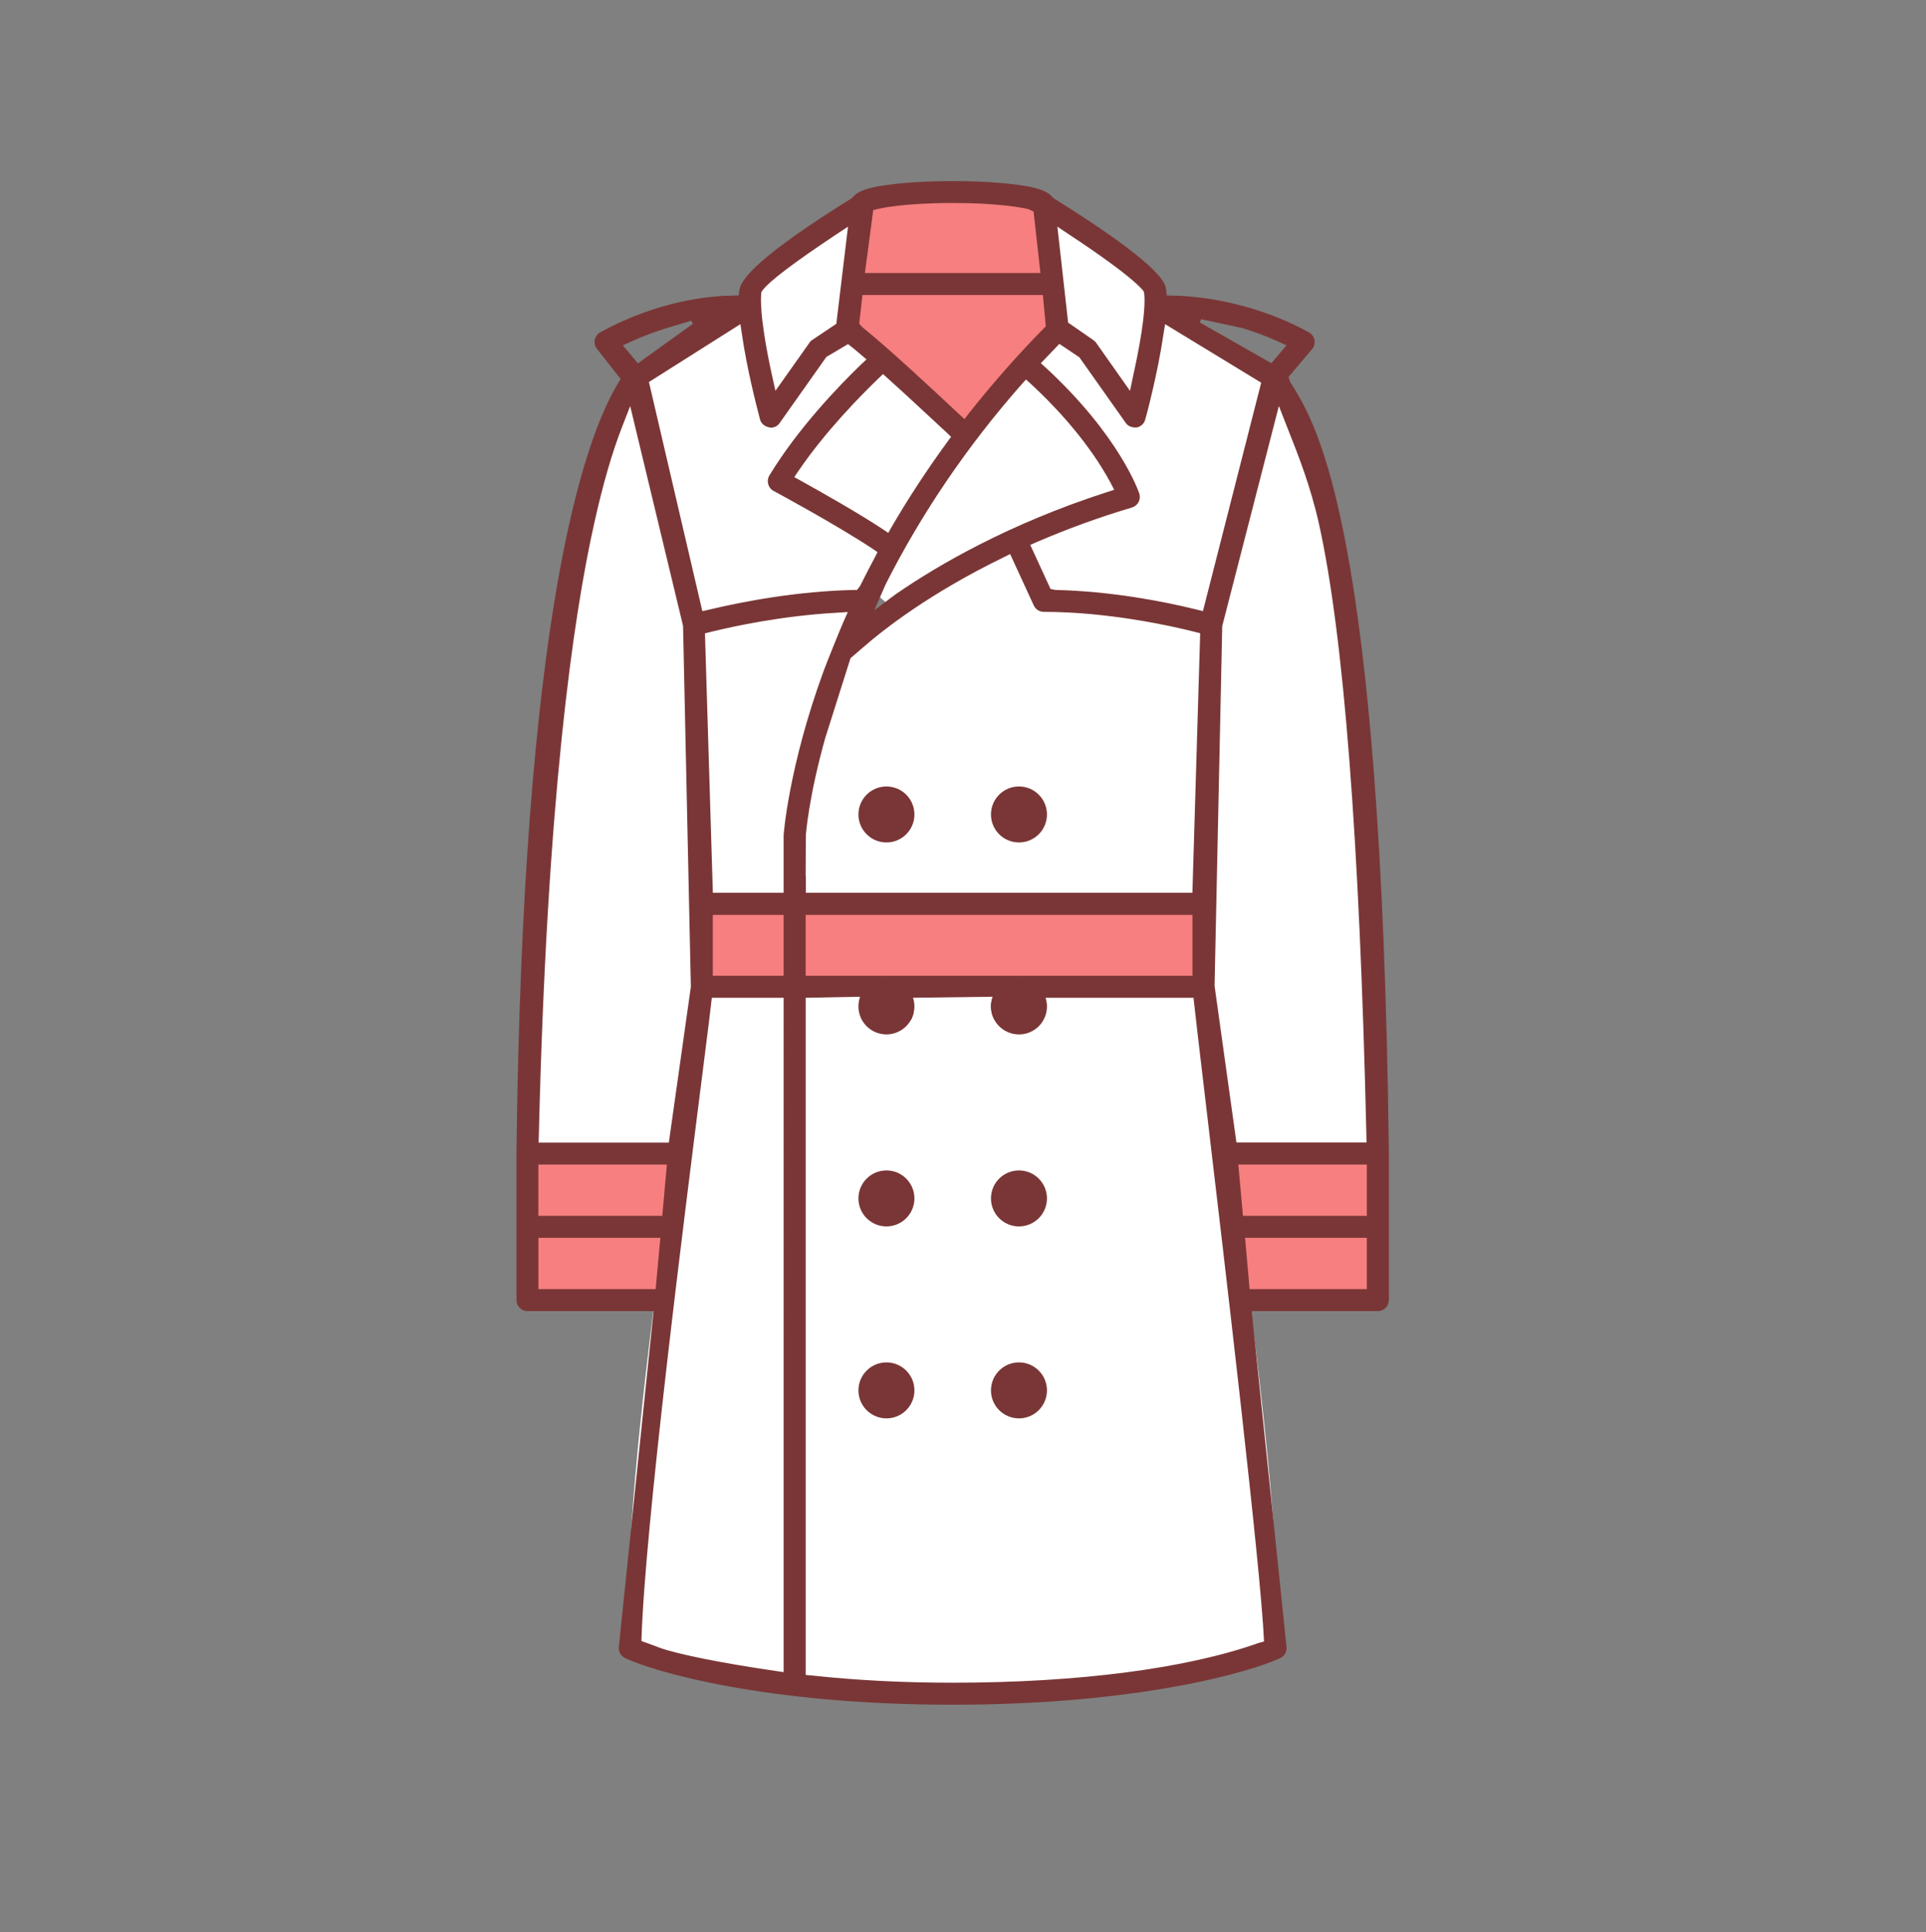 <svg xmlns="http://www.w3.org/2000/svg" viewBox="0 0 92.525 92.837">
  <rect x="0" y="0" width="92.525" height="92.837" fill="#808080" stroke="none"/>
  <g fill="#FFF">
    <path d="M52.18 16.805l-1.413-.934-.692-6.163 1.645 1.089c.917.602 3.111 2.079 3.65 2.789l.149.208.031.243c.098.976-.236 2.777-.533 4.119l-.435 2.066-2.402-3.417zM36.513 18.154c-.241-1.089-.632-3.074-.534-4.1l.034-.27.155-.202c.372-.49 1.53-1.376 3.643-2.785L41.46 9.71l-.696 6.16-1.419.949-2.388 3.39-.444-2.055zM42.059 25.896c-1.312-.86-3.232-1.931-3.863-2.282l-.888-.488.569-.837c1.323-1.939 3.018-3.667 3.91-4.524l.62-.597.638.578c.826.741 1.703 1.558 2.291 2.104l.537.498.592.573-.478.649c-.945 1.295-1.831 2.647-2.632 4.019l-.478.841-.818-.534z"/>
    <path d="M41.789 28.272l.197-.394c1.747-3.474 3.979-6.764 6.634-9.778l.631-.706.691.641c2.289 2.118 3.438 3.961 3.92 4.871l.501.974-1.038.335c-4.655 1.505-8.002 3.462-9.988 4.838l-.363.251-1.185-1.032zM45.766 81.432c-2.399 0-4.694-.117-6.822-.349l-.829-.082v-33.65h3.981l-.247.745c-.028.086-.042.172-.042.258 0 .429.348.776.775.776.281 0 .543-.153.682-.4.035-.065.063-.144.076-.22.018-.075.021-.11.021-.156 0-.086-.014-.172-.042-.258l-.247-.745h5.374l-.226.734c-.036.118-.047.192-.047.269 0 .134.031.256.097.374.137.248.398.402.683.402.428 0 .775-.348.775-.776 0-.084-.015-.171-.043-.261l-.24-.742h8.391l.077.477c.161.997 3.945 24.489 3.388 31.081l-.013.15-.085.124c-.115.166-.295.265-.581.315-3.461 1.229-8.871 1.934-14.856 1.934zm3.187-15.408c-.43 0-.779.348-.779.775s.35.774.779.774c.428 0 .775-.347.775-.774s-.347-.775-.775-.775zm-6.371 0c-.428 0-.775.348-.775.775s.348.774.775.774c.43 0 .779-.347.779-.774s-.349-.775-.779-.775zm6.371-9.222c-.43 0-.779.348-.779.775s.35.774.779.774c.428 0 .775-.347.775-.774s-.347-.775-.775-.775zm-6.371 0c-.428 0-.775.348-.775.775s.348.774.775.774c.43 0 .779-.347.779-.774s-.349-.775-.779-.775z"/>
    <path d="M38.122 43.481l-.008-1.341.008-2.015c.029-.37.201-2.123.958-4.822l1.247-3.999.71-.612c1.04-.908 3.328-2.696 6.929-4.447l.843-.415 1.39 3.015c.078-.001.157-.001.235-.001 3.036 0 5.974.659 7.113.946l.71.181-.404 13.511H38.122zm10.831-5.125c-.43 0-.779.347-.779.773 0 .428.35.775.779.775.428 0 .775-.348.775-.775.001-.426-.347-.773-.775-.773zm-6.371 0c-.428 0-.775.347-.775.773 0 .428.348.775.775.775.43 0 .779-.348.779-.775 0-.426-.349-.773-.779-.773zM30.452 18.113l5.566-3.51.207 1.38c.231 1.615.697 3.421.823 3.896l2.219-3.152 1.447-.956.531.409 1.253 1.055-.74.71c-.819.788-2.865 2.858-4.268 5.149.475.256 3.117 1.695 4.737 2.773l.691.464-.381.733c-.252.468-.479.916-.695 1.351l-.247.503-.559.013c-2.806.062-5.488.608-6.838.929l-.888.211-2.858-11.958z"/>
    <path d="M57.321 29.85c-1.271-.313-3.825-.851-6.642-.918l-.576-.013-1.394-3.032.856-.381c1.549-.664 3.108-1.23 4.644-1.687-.125-.185-1.033-2.637-4.354-5.709l-.694-.638 1.644-1.71 1.457.965 2.223 3.149c.136-.499.591-2.282.823-3.886l.209-1.371 5.75 3.489-3.059 11.962-.887-.22zM33.673 43.481l-.403-13.505.714-.182c1.177-.288 3.535-.794 6.167-.942l1.51-.086-.62 1.383c-.163.378-.788 1.928-.916 2.281-1.654 4.511-1.89 7.7-1.893 7.732l.002 3.319h-4.561zM37.171 80.858c-2.871-.415-5.186-.97-6.12-1.308l-.791-.28-.025-.371c-.532-7.692 3.224-30.124 3.384-31.075l.079-.474h4.536v33.67l-1.063-.162zM58.979 55.374l-1.107-7.929.361-17.421 3.109-12.08 1.007 2.57c.479 1.214 1.077 2.724 1.481 4.539 1.194 5.347 1.965 15.266 2.292 29.48l.017.84h-7.16z"/>
    <path d="M25.379 55.378l.025-.844c.385-16.224 1.663-24.987 2.668-29.481.424-1.911.888-3.514 1.381-4.76l.929-2.391 2.913 12.097.376 17.386-1.122 7.993h-7.17z"/>
  </g>
  <g fill="#F77F7F">
    <path d="M40.896 13.704l.459-4.07.629-.151c.293-.073 1.444-.315 3.782-.315 2.324 0 3.486.242 3.788.315l.626.151.461 4.07h-9.745z"/>
    <path d="M45.664 20.32c-1.455-1.375-3.528-3.28-4.61-4.146l-.405-.319.263-2.268h9.714l.261 2.274-.316.316c-1.207 1.225-2.404 2.582-3.555 4.032l-.607.791-.745-.68zM33.655 43.366h4.578v4.1h-4.578zM59.495 62.518l-.325-3.633h7.081v3.633z"/>
    <path d="M59.175 58.999l-.326-3.638h7.402v3.638zM25.275 62.518v-3.633h7.091l-.336 3.633z"/>
    <path d="M25.275 58.999v-3.638h7.404l-.327 3.638zM38.114 43.366H57.87v4.1H38.114z"/>
  </g>
  <g fill="#7A3636">
    <path d="M43.619 48.661c0 .133.049.255.139.346.065-.12.115-.255.141-.397l-.28.051zm4.047-.7c-.038.125-.06.255-.06.393 0 .235.06.452.167.647.085-.094.135-.207.135-.34v-.743l-.242.043zm-4.047.7c0 .133.049.255.139.346.065-.12.115-.255.141-.397l-.28.051zm4.047-.7c-.038.125-.06.255-.06.393 0 .235.06.452.167.647.085-.094.135-.207.135-.34v-.743l-.242.043zm-4.047.7c0 .133.049.255.139.346.065-.12.115-.255.141-.397l-.28.051zm4.047-.7c-.038.125-.06.255-.06.393 0 .235.06.452.167.647.085-.094.135-.207.135-.34v-.743l-.242.043zm1.287-.949c-.587 0-1.09.378-1.274.906h2.546c-.186-.528-.685-.906-1.272-.906zm-5.334 1.649c0 .133.049.255.139.346.065-.12.115-.255.141-.397l-.28.051zm4.047-.7c-.038.125-.06.255-.06.393 0 .235.06.452.167.647.085-.094.135-.207.135-.34v-.743l-.242.043zm-5.084-.949c-.586 0-1.086.378-1.271.906h2.547c-.185-.528-.69-.906-1.276-.906zm1.037 1.649c0 .133.049.255.139.346.065-.12.115-.255.141-.397l-.28.051zm4.047-.7c-.038.125-.06.255-.06.393 0 .235.06.452.167.647.085-.094.135-.207.135-.34v-.743l-.242.043zm-4.047.7c0 .133.049.255.139.346.065-.12.115-.255.141-.397l-.28.051zm4.047-.7c-.038.125-.06.255-.06.393 0 .235.06.452.167.647.085-.094.135-.207.135-.34v-.743l-.242.043z"/>
    <path d="M43.929 48.354c0 .089-.009.172-.03.256-.025.143-.075.277-.141.397-.231.412-.674.69-1.176.69-.741 0-1.343-.601-1.343-1.344 0-.15.025-.297.071-.436.186-.528.686-.906 1.271-.906s1.091.378 1.275.906c.047.14.073.286.073.437z"/>
    <circle cx="42.584" cy="57.577" r="1.345"/>
    <circle cx="42.584" cy="66.8" r="1.345"/>
    <circle cx="42.584" cy="39.13" r="1.345"/>
    <path d="M50.296 48.354c0 .743-.601 1.344-1.343 1.344-.504 0-.948-.278-1.18-.694v-.002c-.107-.195-.167-.412-.167-.647 0-.138.021-.268.06-.393.005-.015.009-.03.013-.043.185-.528.688-.906 1.274-.906s1.086.378 1.271.906c.046.138.072.284.072.435z"/>
    <circle cx="48.951" cy="57.577" r="1.345"/>
    <circle cx="48.951" cy="66.8" r="1.345"/>
    <circle cx="48.951" cy="39.13" r="1.345"/>
    <path d="M45.762 81.902c-9.052 0-14.413-1.612-15.716-2.233-.215-.103-.34-.312-.318-.535l1.67-16.143h-6.06c-.291 0-.527-.238-.527-.531v-7.082c.297-25.706 3.203-34.224 4.909-37.014l.096-.154-1.128-1.436c-.104-.126-.146-.287-.116-.442.026-.149.127-.289.262-.364 2.847-1.568 5.395-1.757 6.358-1.766l.287-.007.047-.28c.084-.555 1.078-1.707 5.381-4.385l.029-.012.057-.067c.312-.385 1.183-.505 1.601-.562.857-.122 1.983-.189 3.173-.189 1.184 0 2.312.067 3.178.189.417.058 1.283.177 1.601.567l.013.019.071.059c4.303 2.681 5.299 3.814 5.376 4.292l.047.37.289.007c.563.003 3.521.104 6.542 1.766.137.077.232.212.264.369.026.157-.016.318-.116.438L61.9 18.11l.089.255.089.143c1.173 1.889 4.29 6.903 4.643 36.877v7.075c0 .293-.236.531-.527.531h-6.062l1.673 16.144c.023.218-.099.43-.302.526-1.31.624-6.689 2.241-15.736 2.241h-.005zm-7.058-1.431l.305.027c2.105.229 4.379.346 6.757.346 6.03 0 11.254-.68 14.708-1.913.071-.016.148-.034.189-.049l.06-.021-.003-.063c-.144-3.392-1.888-18.138-2.825-26.06-.299-2.526-.51-4.311-.55-4.724l-.008-.077h-7.188c-.152-.562-.65-.905-1.197-.905-.549 0-1.047.344-1.239.855l-3.929.05c-.155-.562-.654-.905-1.202-.905-.544 0-1.041.344-1.238.855l-2.639.05v32.534zm-4.517-32.457c-.034.346-.193 1.609-.427 3.45-.905 7.149-2.79 22.025-2.943 27.317l-.002.062.573.206.257.099c.825.312 3.028.755 5.614 1.131l.387.057V47.938h-3.451l-.008.076zm25.843 13.92h5.633V59.47h-5.85l.217 2.464zm-34.166 0h5.633l.227-2.464h-5.859v2.464zm33.848-3.521h5.951v-2.464h-6.174l.223 2.464zm-33.848 0h5.952l.221-2.464h-6.173v2.464zm4.037-37.943c-.483 1.224-.94 2.801-1.358 4.688-1 4.473-2.273 13.203-2.657 29.391l-.011.347h6.256l1.058-7.486-.375-17.34-2.54-10.56-.373.96zm28.815 9.611l-.368 17.284 1.05 7.526h6.25l-.007-.347c-.326-14.183-1.094-24.069-2.281-29.387-.396-1.778-.985-3.269-1.459-4.466l-.464-1.184-2.721 10.574zM38.704 46.879h18.581v-2.924H38.704v2.924zm-4.461 0h3.402v-2.924h-3.402v2.924zm13.981-20.108c-3.557 1.727-5.788 3.478-6.801 4.367l-.565.485-1.215 3.84c-.791 2.82-.925 4.591-.931 4.665l-.008 1.912.008.11v.742h18.571l.374-12.469-.251-.064c-1.152-.29-4.166-.963-7.262-.963-.208 0-.396-.121-.482-.309l-1.135-2.468-.303.152zm-8.039 2.668c-2.627.149-4.924.644-6.059.925l-.26.064.38 12.465h3.399v-2.767c.001-.027.24-3.298 1.925-7.896.13-.356.758-1.919.935-2.321l.224-.504-.544.034zm-9.01-11.085l2.566 11.009.322-.074c1.672-.398 4.237-.886 6.964-.945h.145l.146-.19c.258-.515.48-.949.701-1.358l.138-.267-.252-.173c-1.735-1.15-4.724-2.763-4.749-2.775-.125-.066-.216-.185-.25-.324-.041-.13-.021-.285.053-.41 1.372-2.264 3.342-4.309 4.395-5.325l.271-.256-.584-.496-.301-.238-1.039.614-2.243 3.173c-.088.141-.255.229-.426.229-.296-.042-.465-.195-.518-.391-.193-.728-.64-2.489-.869-4.084l-.075-.5-4.395 2.781zm18.826-.904l.256.23c3.522 3.26 4.438 5.92 4.475 6.032.044.133.031.283-.034.411-.07.126-.179.215-.321.261-1.524.451-3.062 1.009-4.57 1.657l-.313.139.972 2.113.232.05c2.692.063 5.166.544 6.767.937l.324.081 2.799-10.975-4.617-2.812-.081.5c-.266 1.825-.809 3.869-.872 4.079-.046.194-.216.351-.415.384-.013.001-.024.001-.036.001-.24 0-.39-.083-.484-.216l-2.229-3.155-.962-.646-.891.929zm-.941 1.036c-2.602 2.957-4.791 6.181-6.511 9.582l-.547 1.249 1.013-.757.054-.037c2.01-1.384 5.39-3.351 10.076-4.869l.382-.121-.182-.351c-.474-.887-1.597-2.677-3.802-4.719l-.254-.229-.229.252zm-6.866-.297c-.885.853-2.56 2.561-3.829 4.427l-.208.305.323.18c1.101.612 2.702 1.518 3.898 2.303l.294.198.177-.31c.788-1.356 1.686-2.725 2.666-4.068l.173-.237-.213-.207-.643-.596c-.588-.546-1.403-1.304-2.183-2.005l-.229-.208-.226.218zm-.917-2.637l.145.163c1.21.969 3.426 3.029 4.639 4.171l.274.248.218-.287c1.174-1.477 2.386-2.851 3.602-4.083l.086-.085-.141-1.504h-8.667l-.156 1.377zm10.036-.054l1.201.834c.053.034.1.078.144.135l1.628 2.312.155-.746c.237-1.062.622-2.984.528-3.924l-.025-.111c-.601-.79-3.522-2.69-3.551-2.708l-.596-.4.516 4.608zm-11.179-4.209c-1.993 1.327-3.171 2.22-3.498 2.654l-.063.095c-.097 1.003.28 2.93.514 3.995l.166.741 1.633-2.307c.027-.051.076-.1.134-.135l1.157-.774.562-4.669-.605.4zm-8.123 4.481c-.619.191-1.187.407-1.688.642l-.403.178.726.867 2.638-1.899-.074-.15-1.199.362zm25.63-.277l3.436 1.957.727-.859-.405-.184c-.553-.251-1.132-.469-1.721-.646l-1.978-.425-.059.157zm-11.875-5.74c-2.34 0-3.446.249-3.645.3l-.17.038-.401 3.025h8.432l-.329-2.952-.238-.112c-.377-.09-1.486-.299-3.649-.299z"/>
  </g>
</svg>
